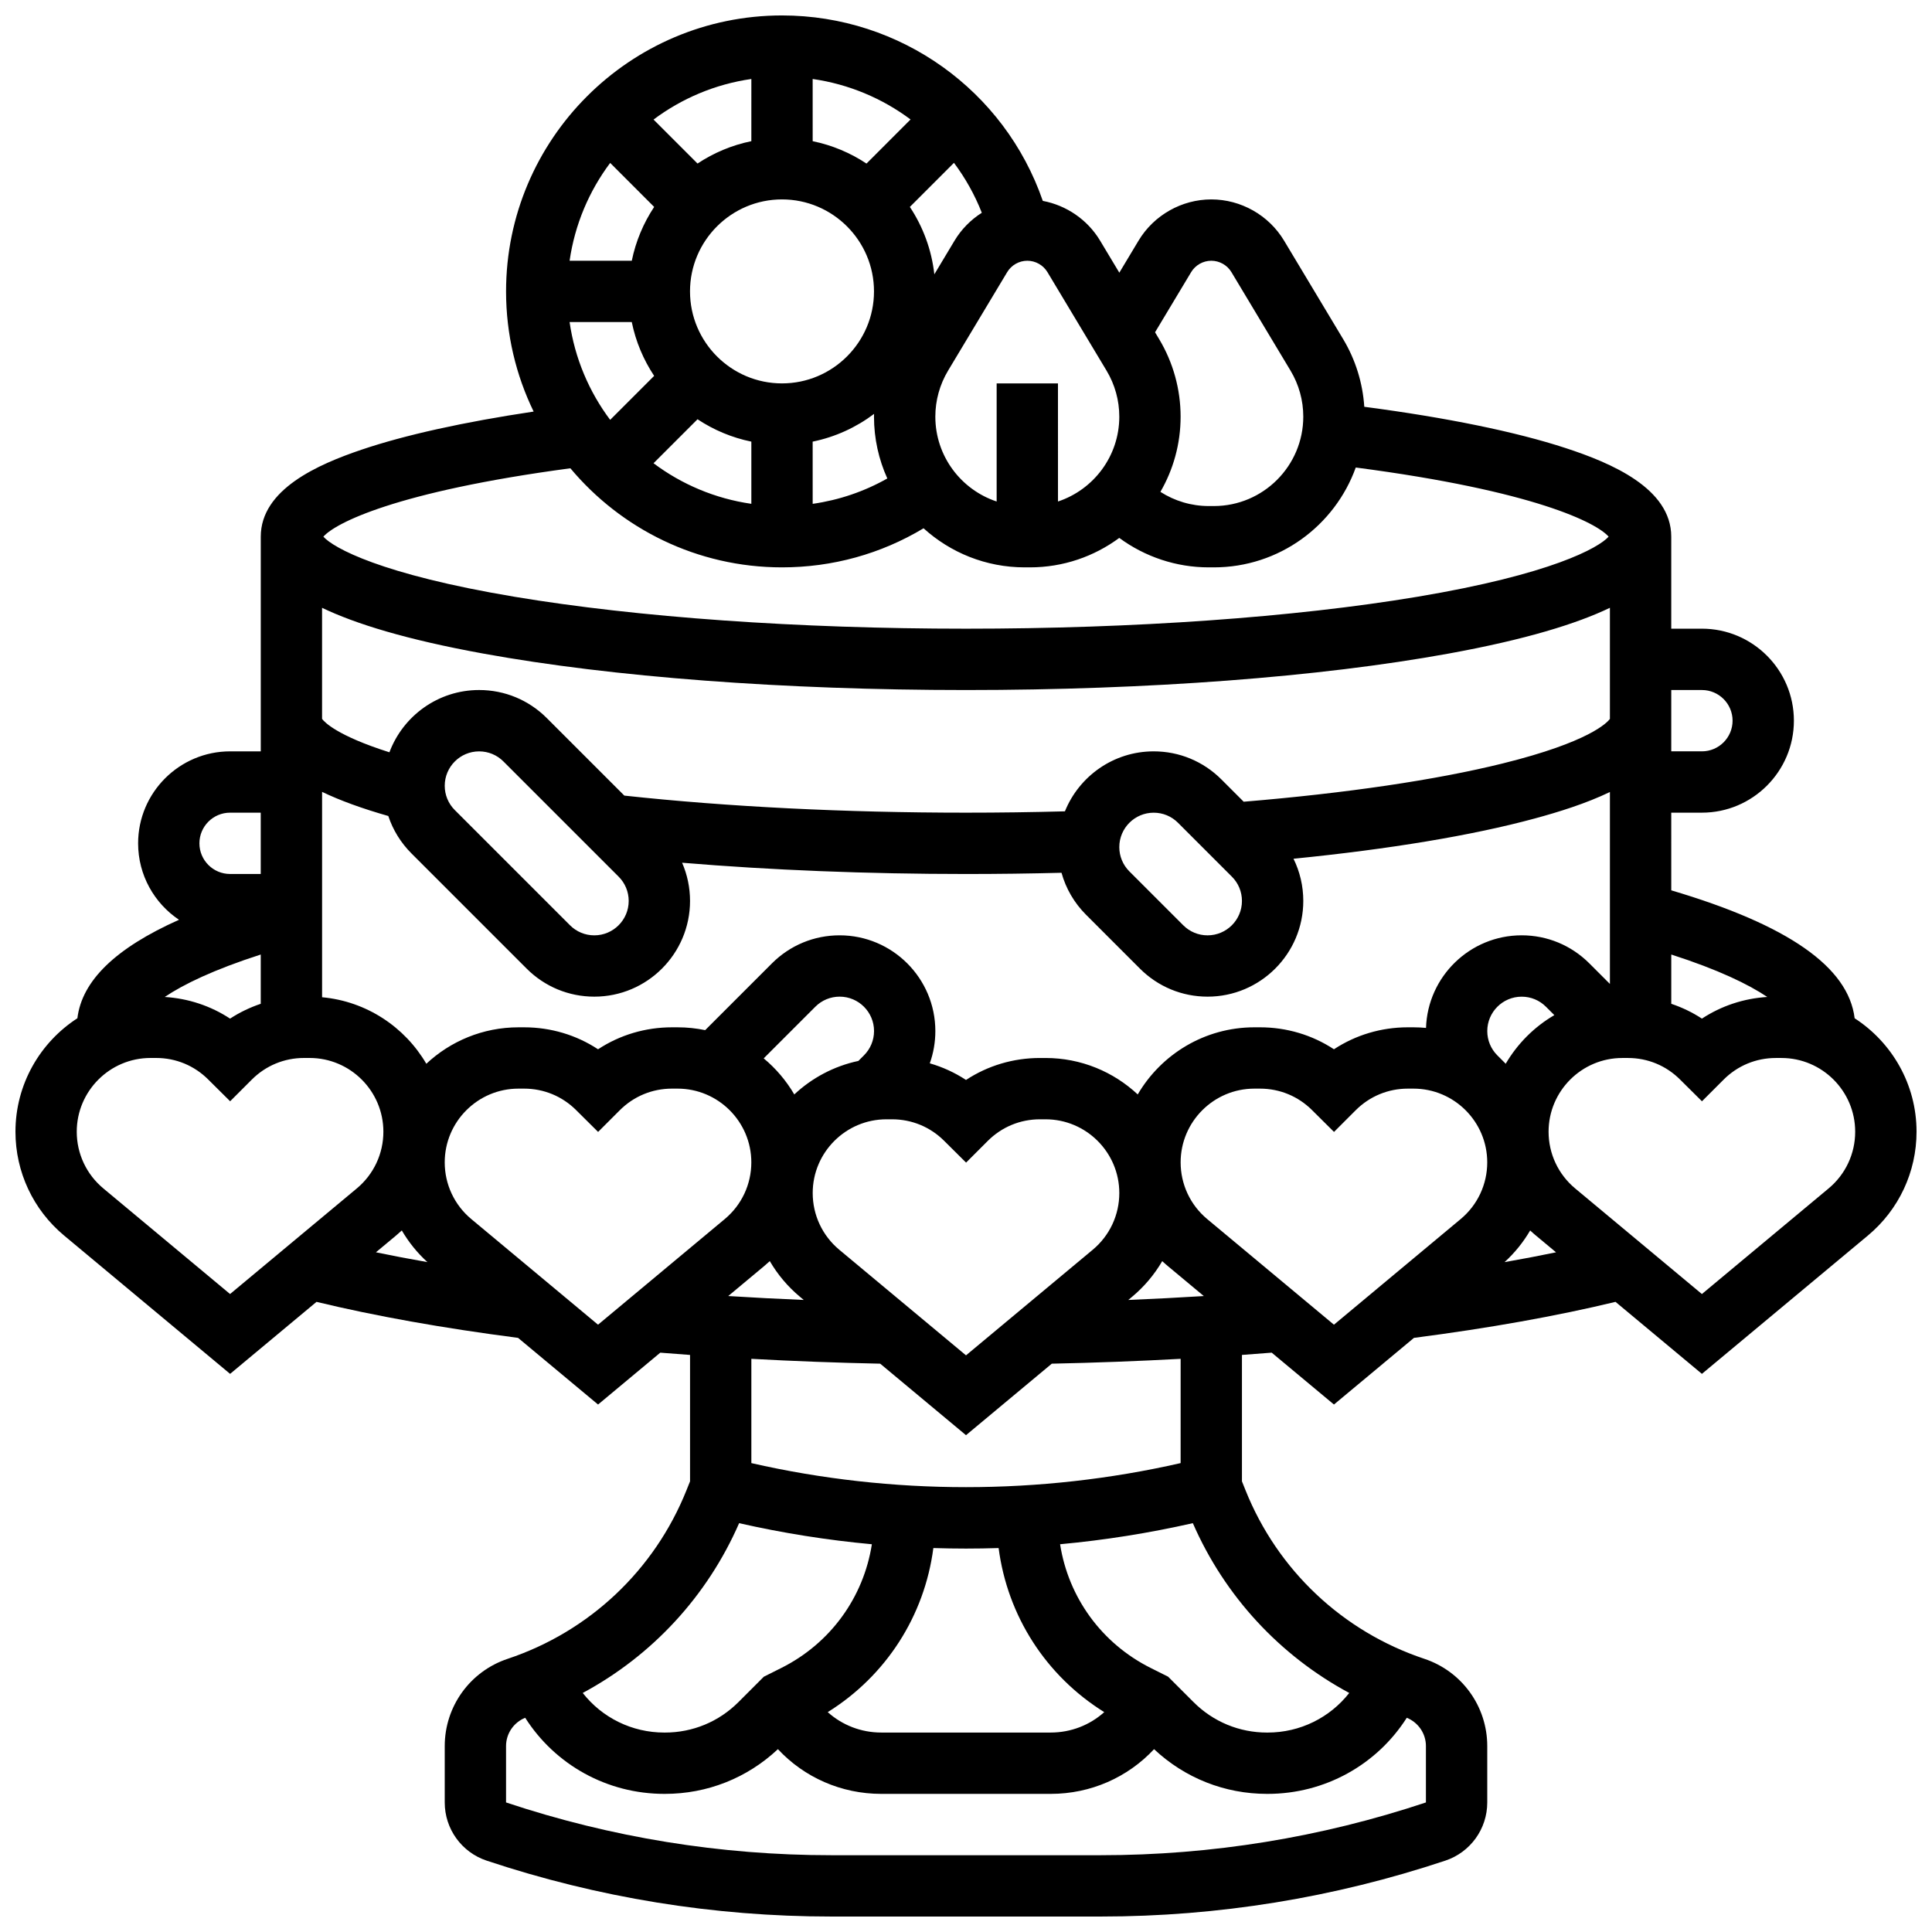 <?xml version="1.0" encoding="UTF-8"?>
<!-- Uploaded to: SVG Find, www.svgrepo.com, Generator: SVG Find Mixer Tools -->
<svg width="800px" height="800px" version="1.1" viewBox="144 144 512 512" xmlns="http://www.w3.org/2000/svg">
 <defs>
  <clipPath id="a">
   <path d="m148.09 148.09h503.81v503.81h-503.81z"/>
  </clipPath>
 </defs>
 <g clip-path="url(#a)">
  <path d="m635.5 413.85c-1.66-13.594-17.617-24.727-48.598-33.902l-0.004-20.582h8.125c13.441 0 24.379-10.938 24.379-24.379 0-13.441-10.938-24.379-24.379-24.379h-8.125v-24.379c0-12.84-15.965-19.551-27.977-23.48-13.219-4.328-31.57-8.082-53.371-10.945-0.414-6.328-2.328-12.48-5.602-17.938l-15.664-26.105c-4.039-6.731-11.426-10.914-19.273-10.914-7.852 0-15.234 4.184-19.277 10.914l-5.102 8.504-5.102-8.504c-3.324-5.543-8.922-9.348-15.176-10.523-10.105-29.223-37.703-49.145-69.109-49.145-40.324 0-73.133 32.809-73.133 73.133 0 11.406 2.629 22.211 7.309 31.844-18.527 2.773-34.141 6.223-45.621 10.109-11.461 3.879-26.695 10.492-26.695 23.055v56.883h-8.125c-13.441 0-24.379 10.938-24.379 24.379 0 8.434 4.309 15.879 10.836 20.258-16.832 7.512-25.715 16.145-26.93 26.098-9.863 6.383-16.41 17.473-16.41 30.07 0 10.652 4.695 20.676 12.879 27.5l44.004 36.668 22.898-19.082c15.539 3.754 33.473 6.957 53.414 9.543l21.199 17.664 16.488-13.742c2.613 0.211 5.242 0.414 7.887 0.602v33.5l-0.934 2.336c-8.477 21.188-25.754 37.48-47.406 44.699-9.969 3.324-16.668 12.617-16.668 23.129v14.934c0 7.004 4.465 13.203 11.113 15.418 29.496 9.828 60.219 14.812 91.305 14.812h71.449c31.09 0 61.809-4.984 91.305-14.816 6.644-2.215 11.109-8.41 11.109-15.418v-14.934c0-10.512-6.699-19.805-16.668-23.129-21.652-7.215-38.93-23.508-47.406-44.699l-0.934-2.336v-33.5c2.644-0.191 5.273-0.391 7.887-0.602l16.496 13.746 21.199-17.664c19.941-2.586 37.875-5.789 53.414-9.543l22.898 19.082 44-36.668c8.184-6.824 12.879-16.848 12.879-27.5 0-12.598-6.547-23.688-16.406-30.07zm-23.152-5.644c-6.238 0.387-12.172 2.359-17.32 5.738-2.535-1.664-5.269-2.969-8.125-3.93v-13.055c12.422 3.992 20.469 7.902 25.445 11.246zm-169.34 80.297 1-0.832c3.242-2.703 5.926-5.91 7.996-9.457 0.488 0.457 0.992 0.902 1.512 1.332l9.504 7.922c-6.59 0.406-13.262 0.758-20.012 1.035zm-106.02-1.039 9.504-7.922c0.52-0.434 1.02-0.875 1.512-1.332 2.07 3.547 4.754 6.758 7.996 9.457l1 0.832c-6.75-0.273-13.422-0.625-20.012-1.035zm35.969-63.785-1.48 1.48c-6.477 1.375-12.312 4.512-16.98 8.879-2.129-3.641-4.879-6.879-8.109-9.559l13.688-13.688c1.719-1.719 4.008-2.668 6.441-2.668 5.023 0 9.113 4.086 9.113 9.113-0.004 2.434-0.953 4.719-2.672 6.441zm-6.551 51.508c-4.469-3.727-7.031-9.199-7.031-15.016 0-10.777 8.77-19.543 19.543-19.543h1.5c5.223 0 10.129 2.031 13.816 5.727l5.789 5.746 5.746-5.746c3.691-3.691 8.598-5.727 13.816-5.727h1.5c10.777 0 19.543 8.77 19.543 19.543 0 5.816-2.562 11.289-7.031 15.016l-33.594 27.996zm79.105-41.148c-6.402-5.984-14.988-9.66-24.422-9.66h-1.5c-7.062 0-13.816 2.031-19.586 5.82-2.969-1.949-6.199-3.426-9.598-4.406 0.969-2.711 1.473-5.594 1.473-8.555-0.004-13.988-11.379-25.367-25.367-25.367-6.773 0-13.145 2.641-17.934 7.43l-17.699 17.699c-2.359-0.492-4.801-0.75-7.301-0.75h-1.5c-7.062 0-13.816 2.031-19.586 5.82-5.769-3.789-12.523-5.82-19.586-5.82h-1.5c-9.434 0-18.023 3.676-24.422 9.66-5.691-9.73-15.836-16.551-27.625-17.629v-54.426c4.762 2.289 10.594 4.41 17.547 6.394 1.227 3.695 3.301 7.082 6.133 9.914l30.531 30.531c4.793 4.789 11.16 7.43 17.934 7.43 13.988 0 25.363-11.379 25.363-25.363 0-3.543-0.727-6.973-2.102-10.129 23.492 1.961 49.113 2.988 75.238 2.988 8.48 0 16.957-0.109 25.309-0.324 1.156 4.164 3.363 7.981 6.5 11.117l14.281 14.281c4.793 4.789 11.16 7.43 17.934 7.43 13.98 0 25.359-11.379 25.359-25.363 0-3.945-0.898-7.746-2.594-11.184 25.48-2.543 47.348-6.176 63.848-10.645 6.398-1.734 13.664-3.984 20.004-7.039v50.863l-5.457-5.457c-4.793-4.789-11.16-7.43-17.934-7.43-13.707 0-24.902 10.934-25.344 24.539-1.094-0.102-2.195-0.16-3.312-0.16h-1.5c-7.062 0-13.816 2.031-19.586 5.82-5.769-3.789-12.523-5.82-19.586-5.82h-1.5c-13.172 0-24.699 7.16-30.914 17.789zm-232.41-24.023c-2.856 0.965-5.59 2.266-8.125 3.93-5.148-3.379-11.082-5.352-17.32-5.738 4.973-3.344 13.023-7.254 25.445-11.246zm16.25-104.94c8.816 4.231 22.289 8.414 42.781 12.141 34.23 6.223 79.641 9.648 127.87 9.648 48.223 0 93.633-3.426 127.86-9.652 20.492-3.727 33.965-7.91 42.781-12.141v29.441c-0.727 1-5.453 6.129-28.438 11.816-17.699 4.379-41.363 7.867-68.613 10.137l-5.918-5.918c-4.793-4.789-11.16-7.43-17.934-7.43-10.641 0-19.762 6.59-23.523 15.895-8.641 0.234-17.426 0.355-26.219 0.355-32.027 0-63.25-1.562-90.543-4.523l-20.551-20.551c-4.793-4.789-11.16-7.43-17.934-7.43-10.871 0-20.164 6.875-23.766 16.504-13.945-4.426-17.254-8.039-17.852-8.855zm241.11 71.246c1.719 1.719 2.668 4.008 2.668 6.441 0 5.023-4.086 9.113-9.113 9.113-2.434 0-4.723-0.949-6.441-2.668l-14.281-14.281c-1.719-1.719-2.668-4.008-2.668-6.441 0-5.023 4.086-9.113 9.113-9.113 2.434 0 4.723 0.949 6.441 2.668zm-159.85 6.441c0 5.023-4.086 9.113-9.113 9.113-2.434 0-4.723-0.949-6.441-2.668l-30.531-30.531c-1.719-1.719-2.668-4.008-2.668-6.441 0-5.023 4.086-9.113 9.113-9.113 2.434 0 4.723 0.949 6.441 2.668l30.531 30.531c1.719 1.719 2.668 4.008 2.668 6.441zm232.41 43.152c-0.023-0.02-0.043-0.043-0.066-0.062l0.012-0.012-2.156-2.156c-1.719-1.719-2.668-4.008-2.668-6.441 0-5.023 4.086-9.113 9.113-9.113 2.434 0 4.723 0.949 6.441 2.668l2.219 2.219c-5.328 3.113-9.777 7.566-12.895 12.898zm52.004-99.051c4.481 0 8.125 3.644 8.125 8.125s-3.644 8.125-8.125 8.125h-8.125v-16.25zm-135.36-110.74c1.117-1.863 3.164-3.023 5.34-3.023 2.176 0 4.219 1.16 5.34 3.023l15.664 26.105c2.211 3.68 3.375 7.894 3.375 12.188-0.004 13.062-10.629 23.691-23.695 23.691h-1.375c-4.57 0-9.008-1.332-12.793-3.758 3.398-5.871 5.352-12.676 5.352-19.934 0-7.238-1.969-14.344-5.691-20.551l-1.082-1.805zm-22.414 26.105c2.211 3.68 3.375 7.894 3.375 12.188 0 10.465-6.824 19.359-16.25 22.488l-0.004-31.301h-16.25v31.301c-9.43-3.129-16.25-12.023-16.25-22.488 0-4.293 1.168-8.508 3.375-12.188l15.664-26.105c1.117-1.863 3.16-3.023 5.336-3.023s4.219 1.16 5.34 3.023zm-86.012 3.375c-13.441 0-24.379-10.938-24.379-24.379 0-13.441 10.938-24.379 24.379-24.379 13.441 0 24.379 10.938 24.379 24.379 0 13.441-10.938 24.379-24.379 24.379zm40.371-28.906c-0.73-6.547-3.019-12.625-6.488-17.859l11.688-11.688c3 4.012 5.5 8.445 7.379 13.234-2.906 1.848-5.398 4.352-7.215 7.375zm-17.98-29.352c-4.262-2.824-9.082-4.875-14.262-5.93l-0.004-16.484c9.566 1.371 18.449 5.129 25.945 10.727zm-30.516-5.934c-5.18 1.055-10 3.106-14.262 5.93l-11.656-11.656c7.445-5.578 16.297-9.371 25.922-10.754zm-25.754 17.426c-2.824 4.262-4.875 9.082-5.93 14.262h-16.48c1.383-9.621 5.172-18.477 10.754-25.922zm-5.934 30.512c1.055 5.18 3.106 10 5.93 14.262l-11.656 11.656c-5.578-7.445-9.371-16.297-10.754-25.922zm17.426 25.758c4.262 2.824 9.082 4.875 14.262 5.93v16.48c-9.621-1.383-18.477-5.172-25.922-10.754zm30.512 5.93c6.012-1.227 11.543-3.785 16.277-7.352-0.004 0.242-0.023 0.484-0.023 0.727 0 5.84 1.27 11.383 3.531 16.387-6.129 3.465-12.805 5.731-19.781 6.723zm-64.207 7.062c13.426 16.035 33.578 26.258 56.082 26.258 13.383 0 26.211-3.566 37.516-10.355 7.094 6.43 16.5 10.355 26.805 10.355h1.375c8.859 0 17.051-2.902 23.684-7.805 6.812 5.019 15.113 7.805 23.699 7.805h1.375c17.297 0 32.055-11.051 37.598-26.461 47.512 6.203 63.875 14.703 67.012 18.324-2.644 2.953-15.184 9.996-50.688 15.93-32.637 5.457-75.117 8.461-119.62 8.461-44.504 0-86.984-3.004-119.61-8.457-35.5-5.934-48.035-12.973-50.688-15.93 3.086-3.539 19.039-11.918 65.461-18.125zm-90.184 91.266h8.125v16.25h-8.125c-4.481 0-8.125-3.644-8.125-8.125-0.004-4.477 3.644-8.125 8.125-8.125zm-33.598 99.566c-4.469-3.723-7.035-9.195-7.035-15.012 0-10.777 8.77-19.547 19.547-19.547h1.5c5.223 0 10.129 2.031 13.816 5.727l5.789 5.746 5.746-5.746c3.691-3.691 8.598-5.727 13.816-5.727h1.5c10.777 0 19.547 8.77 19.547 19.547 0 5.816-2.562 11.289-7.031 15.016l-33.598 27.996zm77.598 12.484c0.52-0.434 1.02-0.875 1.512-1.332 1.809 3.094 4.082 5.926 6.789 8.391-4.711-0.828-9.266-1.695-13.648-2.602zm19.914-4.359c-4.469-3.727-7.031-9.199-7.031-15.016 0-10.777 8.77-19.543 19.543-19.543h1.5c5.223 0 10.129 2.031 13.816 5.727l5.789 5.746 5.746-5.746c3.691-3.691 8.598-5.727 13.816-5.727h1.5c10.777 0 19.543 8.77 19.543 19.543 0 5.816-2.562 11.289-7.031 15.016l-33.594 28zm70.988 80.602c11.59 2.625 23.348 4.496 35.18 5.586-2.199 14.074-10.977 26.27-24.02 32.793l-4.609 2.309-6.742 6.742c-5.199 5.195-12.113 8.059-19.465 8.059h-0.164c-8.621 0-16.504-3.961-21.625-10.496 18.367-9.871 32.992-25.629 41.445-44.992zm68.77 6.59c2.344 17.977 12.527 33.852 27.992 43.484-3.824 3.43-8.82 5.41-14.18 5.41h-44.918c-5.359 0-10.359-1.98-14.18-5.41 15.465-9.633 25.648-25.508 27.992-43.484 2.883 0.09 5.766 0.141 8.648 0.141 2.879 0 5.762-0.047 8.645-0.141zm113.24 52.484v14.934c-27.836 9.277-56.824 13.984-86.164 13.984h-71.449c-29.34 0-58.332-4.703-86.164-13.984v-14.934c0-3.324 2.027-6.266 5.074-7.504 7.934 12.457 21.691 20.168 36.875 20.168h0.164c11.223 0 21.793-4.203 29.934-11.848 6.973 7.473 16.777 11.848 27.383 11.848h44.918c10.605 0 20.41-4.375 27.383-11.848 8.145 7.644 18.715 11.848 29.934 11.848h0.164c15.18 0 28.938-7.711 36.875-20.168 3.051 1.242 5.074 4.18 5.074 7.504zm-20.32-14.082c-5.125 6.531-13.004 10.496-21.625 10.496h-0.164c-7.352 0-14.266-2.863-19.465-8.062l-6.742-6.742-4.613-2.309c-13.043-6.523-21.82-18.719-24.02-32.793 11.832-1.09 23.59-2.961 35.18-5.586 8.453 19.367 23.078 35.125 41.449 44.996zm-44.688-60.914c-37.293 8.5-76.477 8.5-113.76 0v-27.633c11.184 0.613 22.594 1.043 34.145 1.285l22.738 18.949 22.738-18.949c11.551-0.242 22.957-0.676 34.145-1.285zm7.035-64.68c-4.469-3.727-7.031-9.199-7.031-15.016 0-10.777 8.77-19.543 19.543-19.543h1.5c5.223 0 10.129 2.031 13.816 5.727l5.789 5.746 5.746-5.746c3.691-3.691 8.598-5.727 13.816-5.727h1.5c10.777 0 19.543 8.77 19.543 19.543 0 5.816-2.562 11.289-7.031 15.016l-33.594 28zm78.809 11.422c2.703-2.465 4.981-5.297 6.789-8.391 0.488 0.457 0.992 0.902 1.512 1.332l5.348 4.457c-4.383 0.906-8.938 1.773-13.648 2.602zm85.898-19.547-33.598 28-33.598-27.996c-4.469-3.727-7.031-9.199-7.031-15.016 0-10.777 8.77-19.543 19.543-19.543h1.5c5.223 0 10.129 2.031 13.816 5.727l5.789 5.746 5.746-5.746c3.691-3.691 8.598-5.727 13.816-5.727h1.5c10.777 0 19.543 8.77 19.543 19.543 0.004 5.816-2.559 11.289-7.027 15.012z"/>
 </g>
</svg>